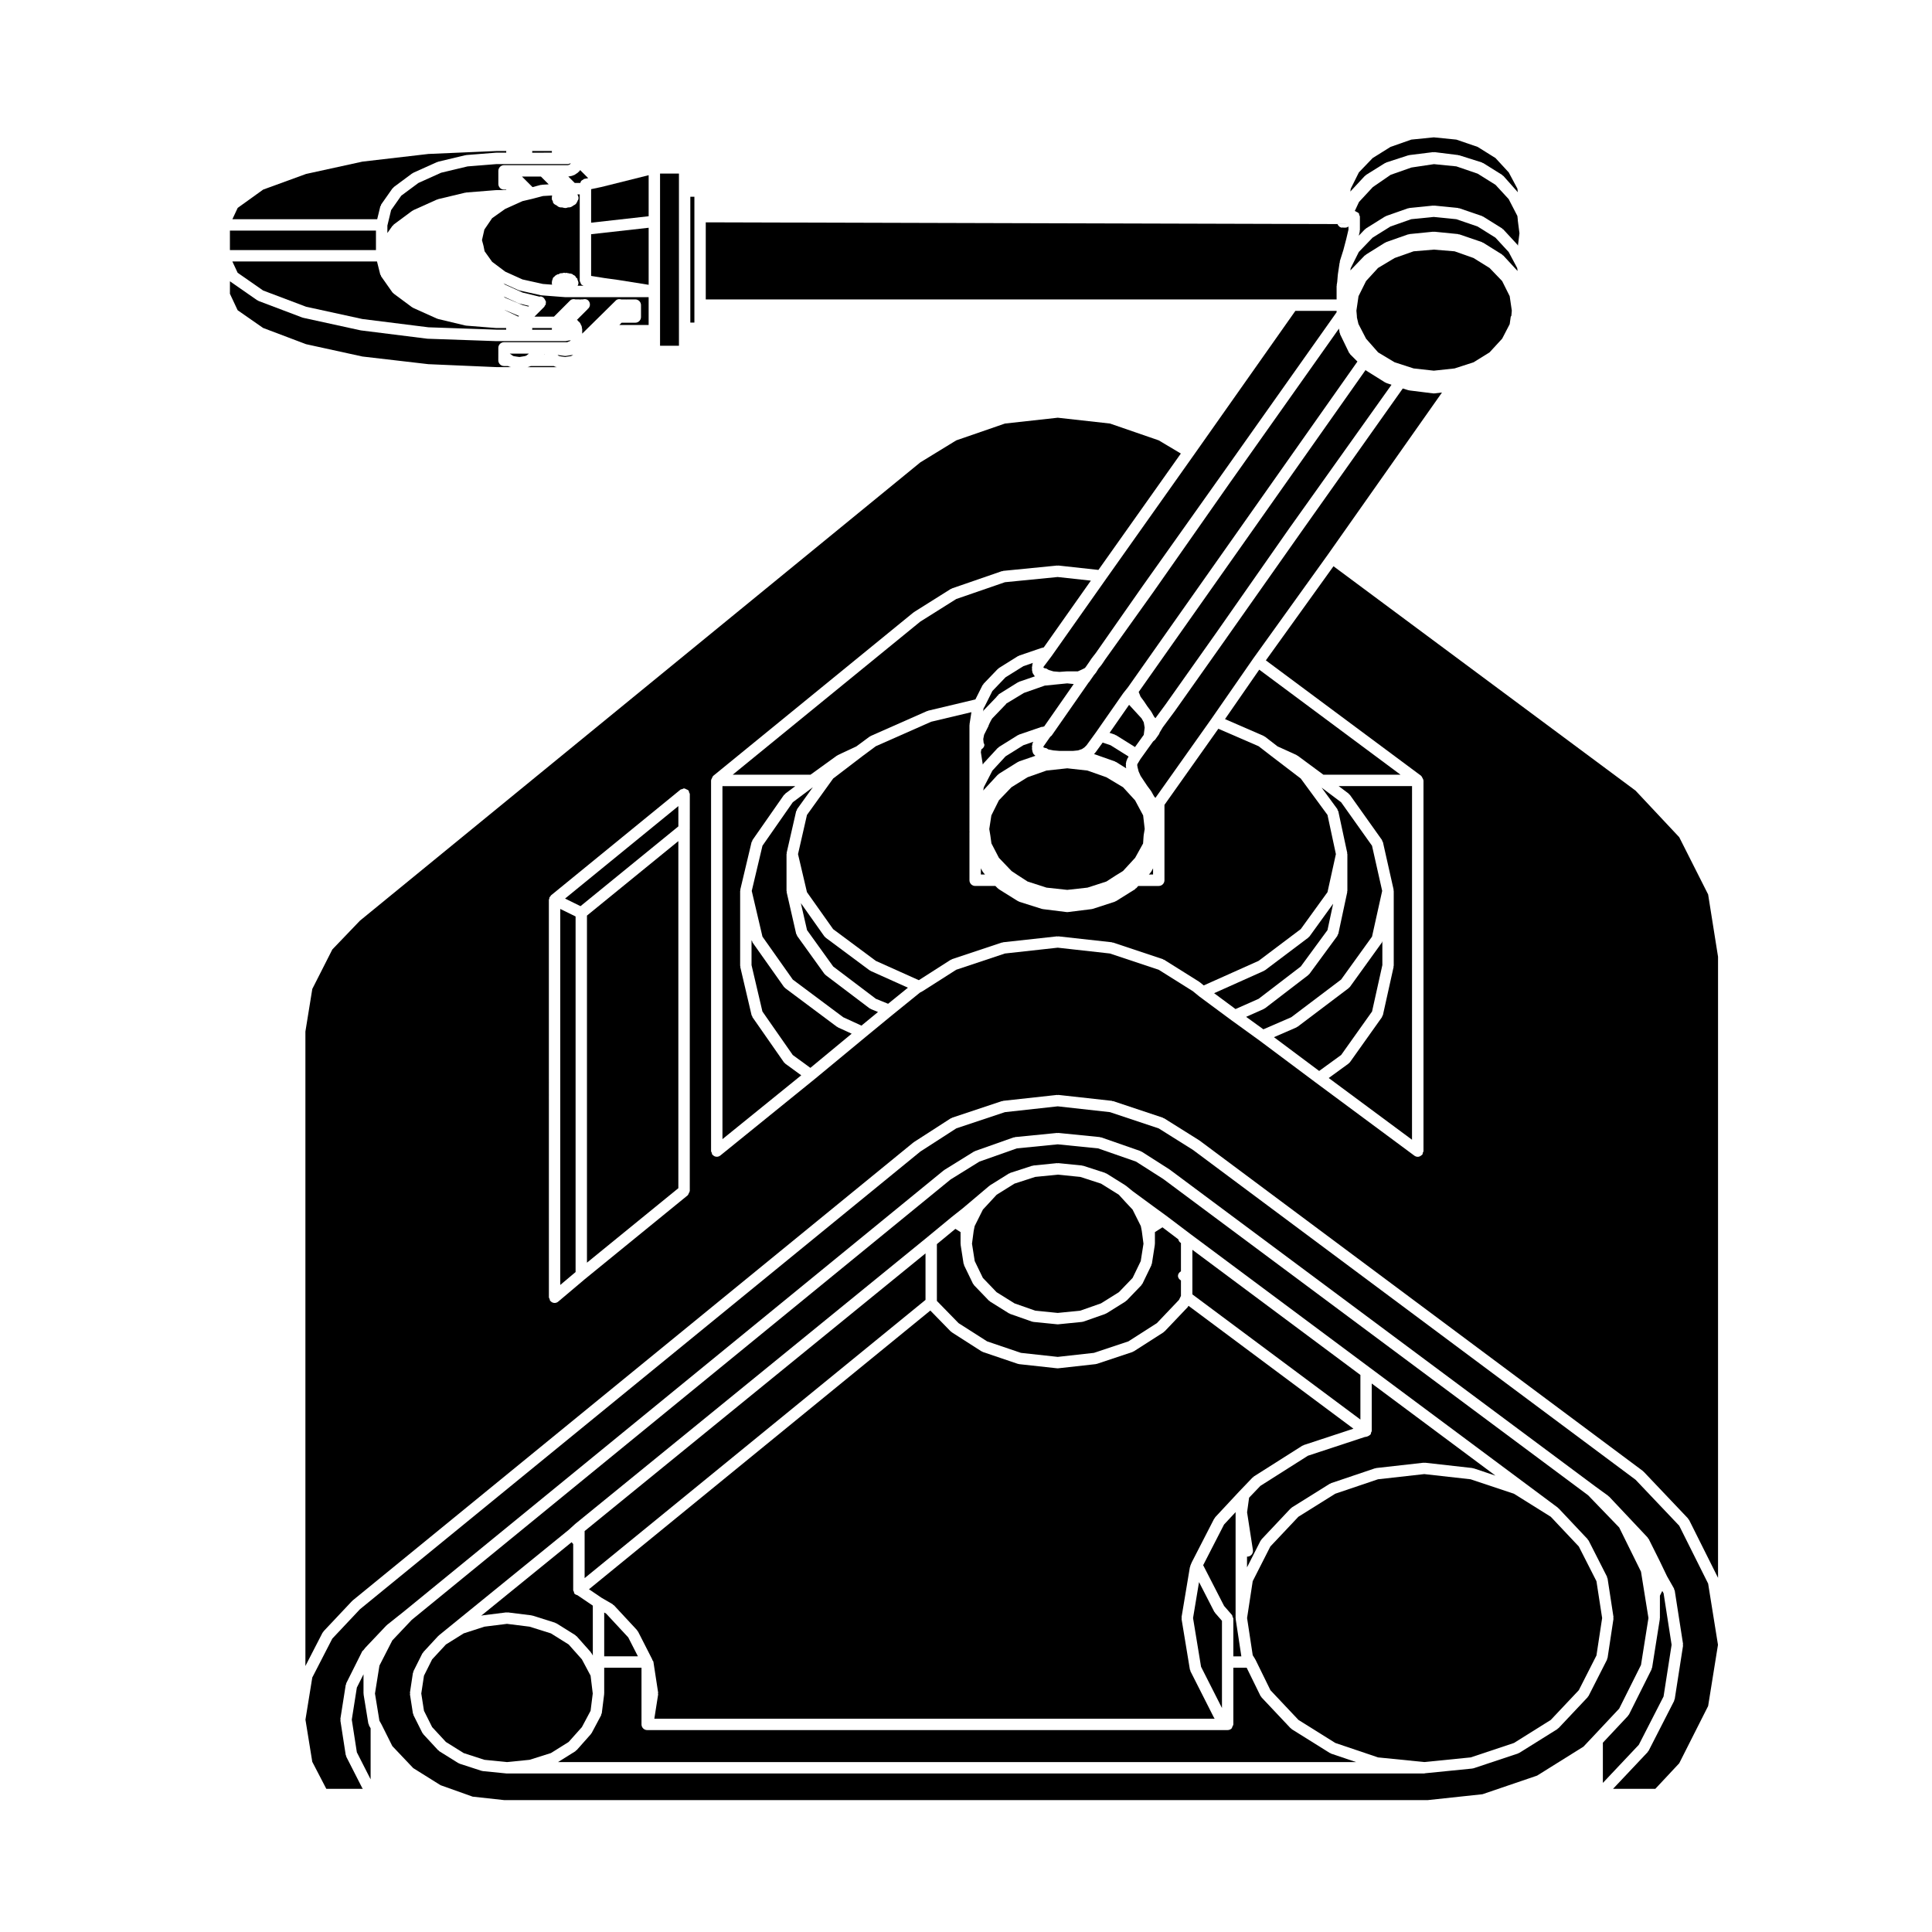 <?xml version="1.0" encoding="UTF-8"?>
<!-- Uploaded to: ICON Repo, www.svgrepo.com, Generator: ICON Repo Mixer Tools -->
<svg fill="#000000" width="800px" height="800px" version="1.1" viewBox="144 144 512 512" xmlns="http://www.w3.org/2000/svg">
 <g>
  <path d="m426.83 347.61-5.492 0.594-5.023 1.773-4.262 2.644-3.336 3.473-1.996 4.004-0.555 3.613 0.277 1.652c0.004 0.012-0.004 0.016-0.004 0.023 0 0.012 0.012 0.016 0.012 0.023l0.289 2.098 1.98 3.82 3.359 3.512 1.727 1.152h0.004l2.508 1.621 5.019 1.621 5.5 0.594 5.352-0.594 5.019-1.621 2.508-1.621c0.004-0.004 0.016 0 0.02-0.004 0.004-0.004 0.004-0.012 0.012-0.016l1.863-1.148 3.211-3.492 2.106-3.797 0.137-2.019c0-0.039 0.02-0.07 0.023-0.105 0.004-0.016-0.016-0.031-0.012-0.039l0.281-1.684-0.414-3.594-2.141-3.996-3.184-3.473-4.414-2.644-5.027-1.773z"/>
  <path d="m434.35 343.36c-0.031 0.047-0.082 0.059-0.109 0.102-0.016 0.02-0.012 0.051-0.023 0.07h-0.012c0 0.004 0 0.012-0.004 0.016l-0.281 0.281 5.543 1.949c0.059 0.02 0.082 0.09 0.125 0.117 0.059 0.023 0.117-0.004 0.172 0.031l2.691 1.684-0.105-0.629c-0.016-0.102 0.066-0.172 0.066-0.273 0-0.098-0.074-0.172-0.055-0.273l0.156-0.785c0.02-0.09 0.109-0.133 0.141-0.215 0.035-0.09-0.012-0.18 0.039-0.266l0.383-0.641-0.082-0.102-4.695-2.934-2.086-0.699z"/>
  <path d="m395.95 398.35c0.059-0.035 0.125-0.004 0.191-0.035 0.059-0.031 0.082-0.105 0.145-0.125l13.227-4.41c0.055-0.02 0.105 0.031 0.16 0.016 0.059-0.016 0.09-0.074 0.145-0.086l14.328-1.57c0.066 0 0.105 0.051 0.168 0.051 0.059 0 0.105-0.051 0.168-0.051l14.168 1.57c0.059 0.012 0.09 0.07 0.145 0.086 0.055 0.016 0.105-0.031 0.16-0.016l13.227 4.41c0.066 0.023 0.086 0.102 0.141 0.125 0.059 0.023 0.125-0.012 0.18 0.031l9.289 5.824c0.031 0.02 0.031 0.059 0.059 0.082 0.031 0.02 0.07 0.012 0.098 0.031l1.055 0.863 14.535-6.508 11.18-8.422 7.082-9.789 2.223-10.078-2.227-10.387-7.078-9.637-7.856-6.004h-0.004c0-0.004-0.004-0.004-0.004-0.004l-3.309-2.559-10.672-4.629-14.281 20.172v19.977c0 0.836-0.676 1.512-1.512 1.512h-5.441l-0.5 0.574c-0.055 0.059-0.137 0.039-0.195 0.09-0.066 0.059-0.07 0.156-0.145 0.207l-5.039 3.148c-0.074 0.051-0.152 0.039-0.23 0.07-0.047 0.02-0.059 0.074-0.105 0.09l-5.824 1.891c-0.082 0.031-0.156 0.023-0.238 0.039-0.016 0-0.023 0.02-0.047 0.023l-6.297 0.785c-0.059 0.004-0.117 0.012-0.188 0.012s-0.125-0.004-0.188-0.012l-6.297-0.785c-0.02-0.004-0.023-0.02-0.039-0.023-0.082-0.012-0.152-0.012-0.227-0.035l-5.984-1.891c-0.051-0.016-0.07-0.074-0.109-0.098-0.074-0.031-0.16-0.02-0.238-0.07l-5.039-3.148c-0.055-0.031-0.055-0.105-0.105-0.145-0.051-0.035-0.117-0.02-0.16-0.066l-0.66-0.66h-5.356c-0.836 0-1.512-0.676-1.512-1.512v-12.75c0-0.031 0.031-0.051 0.031-0.082s-0.031-0.051-0.031-0.082v-6.906c0-0.012-0.004-0.012-0.004-0.02 0-0.012 0.004-0.012 0.004-0.02v-21.23c0-0.047 0.047-0.07 0.047-0.109 0-0.039-0.035-0.074-0.031-0.121l0.504-3.223-10.656 2.535-14.676 6.488-3.473 2.574-7.84 5.992-6.938 9.648-2.371 10.383 2.367 10.078 6.938 9.801 11.32 8.414 11.391 5.113z"/>
  <path d="m430.72 321.43 0.734-0.367 0.215-0.215 0.984-1.414 0.629-0.945c0.016-0.02 0.039-0.02 0.051-0.035 0.016-0.016 0.004-0.039 0.02-0.055l1.062-1.371 12.43-17.773s0.004 0 0.004-0.004c0.004 0 0-0.004 0.004-0.004l20.777-29.281v-0.004l0.121-0.172c0.004-0.004 0.004-0.016 0.012-0.023 0 0 0.012 0 0.012-0.004l30.441-43.016v-0.367h-10.926l-26.949 38.25s-0.004 0-0.004 0.004l-23.297 32.895v0.004l-14.328 20.309-0.004 0.004c0 0.004-0.012 0.004-0.016 0.012-0.004 0.012 0 0.02-0.004 0.02l-2.133 2.84-0.035 0.25h0.012c0.145 0 0.242 0.109 0.371 0.152 0.137 0.039 0.277-0.016 0.402 0.059l0.629 0.379 1.238 0.367 1.598 0.137 1.934-0.145c0.023-0.004 0.039 0.02 0.066 0.02 0.02 0 0.035-0.023 0.055-0.023h2.82z"/>
  <path d="m438.05 338.21 1.387 0.465c0.066 0.023 0.086 0.102 0.141 0.125 0.059 0.023 0.125-0.012 0.18 0.031l5.031 3.144 2.316-3.223 0.242-1.918-0.238-1.414-0.57-1.023-3.316-3.613z"/>
  <path d="m445.77 327.39 0.5 1.25 0.832 1.113c0.012 0.012 0 0.031 0.012 0.039 0.012 0.016 0.031 0.016 0.039 0.031l0.906 1.359 0.938 1.25c0.023 0.031 0.012 0.074 0.031 0.105 0.02 0.031 0.066 0.031 0.082 0.066l0.035 0.055 0.004 0.012 0.68 1.23 0.363 0.434 2.664-3.613 13.695-19.355 19.363-27.699s0.012 0 0.012-0.004v-0.004l26.84-37.695-1.367-0.453c-0.047-0.02-0.059-0.07-0.105-0.09-0.07-0.035-0.152-0.023-0.223-0.07l-5.039-3.148c-0.066-0.039-0.066-0.117-0.121-0.168l-60.148 85.344z"/>
  <path d="m449.11 374.98c-0.047 0.086-0.125 0.121-0.18 0.195-0.031 0.039-0.02 0.102-0.055 0.137l-0.418 0.438h1.117v-1.637z"/>
  <path d="m486.21 413.57 13.199-9.977 8.191-11.375 2.691-12.121-2.691-11.965-8.188-11.523-5.176-3.883 4.18 5.699c0.07 0.098 0.031 0.207 0.074 0.312 0.051 0.105 0.16 0.152 0.18 0.273l2.363 11.023c0.016 0.059-0.035 0.105-0.031 0.168 0.012 0.055 0.066 0.09 0.066 0.145v9.766c0 0.059-0.055 0.098-0.066 0.145-0.004 0.066 0.047 0.105 0.031 0.168l-2.356 11.008c-0.023 0.133-0.137 0.207-0.195 0.316-0.039 0.086-0.004 0.18-0.059 0.262l-7.402 10.078c-0.07 0.09-0.16 0.125-0.242 0.203-0.035 0.023-0.023 0.074-0.059 0.105l-11.492 8.816c-0.059 0.039-0.133 0.031-0.191 0.066-0.051 0.023-0.059 0.098-0.109 0.109l-4.691 2.086 4.574 3.305z"/>
  <path d="m389.27 482.12v-5.957l-90.34 73.586v12.469l90.34-73.734z"/>
  <path d="m304.65 571.64-0.527-0.305v11.605h8.93l-2.562-5.012z"/>
  <path d="m271.75 572.16c0.051-0.012 0.082-0.07 0.133-0.074l6.297-0.785c0.07-0.004 0.117 0.055 0.188 0.055 0.066 0 0.117-0.059 0.188-0.055l6.297 0.785c0.051 0.004 0.074 0.059 0.125 0.074 0.051 0.012 0.098-0.031 0.141-0.016l5.984 1.891c0.07 0.023 0.09 0.102 0.152 0.125 0.066 0.023 0.133-0.004 0.195 0.035l5.039 3.148c0.07 0.039 0.07 0.125 0.133 0.176 0.059 0.051 0.145 0.039 0.195 0.102l3.777 4.254c0.047 0.051 0.023 0.117 0.059 0.176 0.035 0.051 0.109 0.059 0.141 0.117l0.309 0.57v-13.227l-4.082-2.766c-0.266-0.086-0.523-0.156-0.711-0.359-0.016-0.023-0.051-0.016-0.07-0.035-0.117-0.141-0.09-0.324-0.145-0.492-0.059-0.16-0.191-0.289-0.191-0.465v-12.191l-0.418-0.5-23.938 19.461 0.051-0.02c0.055-0.012 0.102 0.027 0.152 0.016z"/>
  <path d="m405.6 499.48 8.957 3.043 9.754 1.066 9.594-1.066 9.125-3.043 7.551-4.832 5.856-6.156 0.527-1.066v-4.094c-0.441-0.266-0.785-0.66-0.785-1.211 0-0.551 0.344-0.945 0.785-1.211v-7.496c-0.367-0.223-0.613-0.539-0.695-0.977l-4.203-3.184-2 1.266v3.102c0 0.047-0.047 0.07-0.047 0.109-0.004 0.047 0.035 0.074 0.031 0.121l-0.785 5.039c-0.016 0.086-0.102 0.133-0.121 0.211-0.023 0.074 0.02 0.141-0.016 0.211l-2.363 4.883c-0.047 0.102-0.141 0.145-0.207 0.23-0.039 0.051-0.02 0.109-0.059 0.156l-3.934 4.09c-0.051 0.051-0.121 0.035-0.176 0.074-0.051 0.047-0.055 0.121-0.109 0.156l-5.039 3.148c-0.066 0.039-0.137 0.031-0.203 0.059-0.047 0.02-0.055 0.074-0.102 0.09l-5.824 2.047c-0.105 0.035-0.207 0.039-0.309 0.055-0.02 0-0.031 0.02-0.051 0.023l-6.297 0.629c-0.051 0-0.098 0.004-0.145 0.004-0.055 0-0.102-0.004-0.145-0.004l-6.297-0.629c-0.02-0.004-0.031-0.023-0.051-0.023-0.102-0.016-0.203-0.02-0.309-0.055l-5.824-2.047c-0.047-0.016-0.055-0.07-0.102-0.09-0.066-0.031-0.137-0.02-0.203-0.059l-5.039-3.148c-0.059-0.035-0.066-0.109-0.109-0.156-0.055-0.039-0.125-0.023-0.176-0.074l-3.934-4.09c-0.039-0.047-0.023-0.105-0.059-0.156-0.066-0.086-0.16-0.133-0.211-0.23l-2.359-4.879c-0.031-0.07 0.012-0.137-0.012-0.211-0.023-0.082-0.105-0.125-0.121-0.211l-0.785-5.039c-0.004-0.051 0.031-0.082 0.031-0.121 0-0.039-0.047-0.07-0.047-0.109v-3.102l-1.367-0.863-4.906 4.051v8.398c0 0.012 0.004 0.012 0.004 0.02 0 0.012-0.004 0.012-0.004 0.02v6.606l5.754 5.898z"/>
  <path d="m303.42 567.43 2.938 1.703c0.074 0.039 0.082 0.133 0.141 0.188 0.059 0.051 0.152 0.035 0.207 0.098l6.141 6.609c0.055 0.055 0.031 0.141 0.074 0.203 0.039 0.059 0.125 0.07 0.16 0.137l3.777 7.402c0.016 0.031-0.004 0.059 0.004 0.09 0.023 0.039 0.031 0.082 0.051 0.121 0.074 0.141 0.223 0.238 0.246 0.406l1.258 8.188c0.012 0.082-0.055 0.145-0.055 0.227 0 0.086 0.07 0.145 0.055 0.238l-1.012 6.438h148.52c-0.051-0.066-0.117-0.098-0.156-0.168l-6.297-12.438c-0.035-0.07 0.012-0.141-0.02-0.215-0.031-0.086-0.105-0.133-0.121-0.223l-2.207-13.383c-0.016-0.09 0.055-0.156 0.055-0.246 0-0.09-0.07-0.156-0.055-0.246l2.207-13.227c0.012-0.066 0.074-0.09 0.098-0.145 0.012-0.059-0.031-0.105-0.004-0.168l0.312-0.785c0.012-0.023 0.039-0.031 0.051-0.051 0.016-0.031-0.004-0.059 0.004-0.082l5.984-11.648c0.039-0.07 0.121-0.082 0.168-0.137 0.039-0.066 0.02-0.145 0.074-0.207l6.453-6.926h0.012c0.004-0.004 0.004-0.012 0.004-0.012l3.465-3.621c0.051-0.051 0.121-0.039 0.176-0.082 0.051-0.047 0.051-0.117 0.105-0.156l12.906-8.188c0.059-0.035 0.125 0 0.188-0.031 0.066-0.031 0.086-0.105 0.145-0.125l13.203-4.352-43.684-32.547c-0.047 0.082-0.121 0.117-0.172 0.188-0.035 0.047-0.02 0.105-0.059 0.145l-6.141 6.453c-0.047 0.051-0.117 0.031-0.168 0.07-0.051 0.047-0.051 0.121-0.105 0.156l-7.871 5.039c-0.074 0.051-0.156 0.039-0.227 0.07-0.051 0.02-0.066 0.082-0.109 0.102l-9.445 3.148c-0.086 0.031-0.172 0.031-0.262 0.039-0.02 0.004-0.031 0.023-0.051 0.031l-9.922 1.102c-0.055 0-0.105 0.004-0.168 0.004-0.059 0-0.105-0.004-0.168-0.004l-10.078-1.102c-0.02-0.004-0.023-0.023-0.047-0.031-0.098-0.012-0.18-0.016-0.273-0.047l-9.289-3.148c-0.051-0.016-0.059-0.074-0.105-0.098-0.07-0.031-0.152-0.02-0.223-0.07l-7.871-5.039c-0.055-0.031-0.055-0.105-0.105-0.145-0.051-0.039-0.121-0.02-0.168-0.07l-5.414-5.551-90.465 73.859z"/>
  <path d="m465.79 571.13-4.035-7.859-1.586 9.531 2.121 12.906 5.543 10.938v-23.113l-1.828-2.098c-0.035-0.035-0.016-0.09-0.047-0.125-0.051-0.07-0.129-0.105-0.168-0.18z"/>
  <path d="m298.21 601.7 2.301-4.32 0.574-4.578-0.574-4.731-2.301-4.32-3.512-3.949-4.695-2.938-5.668-1.781-5.977-0.746-5.977 0.746-5.496 1.777-4.715 2.949-3.648 3.941-2.164 4.328-0.715 4.719 0.715 4.574 2.164 4.328 3.648 3.938 4.715 2.949 5.488 1.781 5.984 0.602 5.984-0.602 5.66-1.789 4.695-2.938z"/>
  <path d="m472.97 582.94-1.508-9.914c-0.004-0.039 0.035-0.074 0.031-0.117 0-0.039-0.047-0.066-0.047-0.105v-28.023c0-0.035 0.035-0.059 0.035-0.09l-3.098 3.324-5.531 10.777 5.547 10.801 2.074 2.379c0.133 0.145 0.109 0.336 0.172 0.516 0.066 0.168 0.203 0.297 0.203 0.484v9.98h2.121z"/>
  <path d="m299.55 478.62 24.219-19.738v-91.98l-24.219 19.738z"/>
  <path d="m292.47 484.53 4.066-3.426v-94.234l-4.066-1.992z"/>
  <path d="m589.01 611.29 7.664-15.176 2.606-16.223-2.606-16.219-7.664-15.34-11.566-12.184-117.3-87.414-9.082-5.699-12.902-4.301-13.844-1.543-14 1.543-12.891 4.301-9.516 6.137-148.51 121.29-7.336 7.793-5.305 10.309-1.809 11.168 1.809 11.168 3.719 7.16h9.699c-0.047-0.066-0.117-0.098-0.152-0.16l-4.254-8.344c-0.035-0.074 0.004-0.145-0.016-0.227-0.031-0.09-0.117-0.137-0.133-0.23l-1.414-9.129c-0.012-0.086 0.055-0.145 0.055-0.23 0-0.09-0.07-0.145-0.055-0.238l1.414-8.973c0.012-0.086 0.102-0.125 0.121-0.207 0.02-0.082-0.02-0.156 0.016-0.238l4.254-8.504c0.055-0.105 0.188-0.133 0.262-0.227 0.059-0.082 0.105-0.145 0.176-0.211l0.133-0.191c0.023-0.039 0.082-0.039 0.109-0.082 0.031-0.039 0.016-0.09 0.051-0.125l5.668-5.984c0.031-0.031 0.074-0.02 0.105-0.047 0.031-0.023 0.02-0.074 0.055-0.098l4.543-3.613 142.96-116.82c0.031-0.023 0.07-0.012 0.102-0.031s0.023-0.066 0.059-0.086l7.871-4.883c0.051-0.035 0.109-0.004 0.168-0.023 0.055-0.031 0.07-0.102 0.125-0.117l10.238-3.621c0.059-0.02 0.121 0.031 0.188 0.012 0.07-0.012 0.102-0.082 0.168-0.09l11.18-1.102c0.059 0 0.098 0.051 0.145 0.051 0.059 0 0.102-0.051 0.145-0.051l11.023 1.102c0.07 0.012 0.102 0.074 0.16 0.09s0.121-0.031 0.188-0.012l10.387 3.621c0.066 0.02 0.082 0.098 0.133 0.117 0.059 0.031 0.125 0 0.188 0.035l7.402 4.727c0.016 0.016 0.016 0.035 0.031 0.047 0.02 0.016 0.039 0.004 0.059 0.02l112.73 83.926 3.445 2.508c0.051 0.031 0.039 0.09 0.082 0.121 0.039 0.031 0.102 0.023 0.137 0.066l10.23 10.863c0.055 0.059 0.031 0.141 0.082 0.207 0.047 0.066 0.137 0.082 0.172 0.145l2.832 5.668c0.004 0.004 0 0.012 0 0.016 0.004 0.004 0.004 0.004 0.012 0.004l2.035 4.231 1.844 3.238c0.055 0.09 0.012 0.188 0.039 0.281 0.031 0.098 0.125 0.137 0.145 0.238l2.207 14.168c0.012 0.086-0.059 0.145-0.059 0.23 0 0.086 0.07 0.145 0.059 0.23l-2.207 14.168c-0.02 0.098-0.102 0.141-0.133 0.23-0.023 0.082 0.02 0.152-0.016 0.227l-6.769 13.227c-0.051 0.09-0.137 0.125-0.195 0.207-0.031 0.039-0.012 0.105-0.051 0.141l-9.184 9.734h11.203z"/>
  <path d="m584.86 593.59 2.133-13.699-2.125-13.664-0.348-0.609-0.625 1.254-0.004 5.938c0 0.047-0.047 0.07-0.047 0.109-0.004 0.047 0.035 0.082 0.031 0.121l-2.047 12.906c-0.02 0.09-0.102 0.137-0.125 0.223-0.02 0.074 0.02 0.145-0.016 0.223l-5.984 11.965c-0.047 0.09-0.133 0.133-0.195 0.211-0.035 0.047-0.016 0.105-0.055 0.141l-6.676 7.125v10.656l9.523-10.098z"/>
  <path d="m496.62 608.62c-0.074-0.031-0.145-0.02-0.215-0.066l-10.078-6.297c-0.066-0.039-0.066-0.117-0.121-0.168-0.051-0.039-0.125-0.023-0.176-0.082l-7.715-8.188c-0.039-0.039-0.02-0.102-0.055-0.145-0.066-0.082-0.152-0.121-0.203-0.215l-3.68-7.5h-3.527v15.02c0 0.012-0.012 0.016-0.012 0.023-0.004 0.203-0.141 0.363-0.23 0.551-0.082 0.172-0.09 0.367-0.227 0.504-0.012 0.004-0.004 0.02-0.012 0.023-0.297 0.277-0.664 0.406-1.031 0.406l-153.82 0.004c-0.836 0-1.512-0.676-1.512-1.512v-15.02h-9.883v6.832c0 0.035-0.035 0.055-0.035 0.09 0 0.039 0.031 0.059 0.023 0.102l-0.629 5.039c-0.016 0.105-0.105 0.168-0.141 0.266-0.023 0.09 0.02 0.176-0.023 0.258l-2.519 4.727c-0.039 0.074-0.109 0.105-0.16 0.168-0.031 0.039-0.012 0.098-0.047 0.125l-3.777 4.254c-0.051 0.059-0.133 0.039-0.191 0.09-0.059 0.051-0.066 0.145-0.137 0.188l-4.602 2.875h211.5l-6.664-2.254c-0.051-0.02-0.059-0.078-0.102-0.098z"/>
  <path d="m404.47 482.66 3.637 3.785 4.742 2.961 5.504 1.934 5.957 0.598 5.961-0.598 5.504-1.934 4.738-2.961 3.641-3.785 2.156-4.465 0.723-4.602-0.445-3.363-0.258-1.305-2.18-4.363-2.051-2.191-0.004-0.012h-0.004l-1.594-1.742-4.711-2.941-5.492-1.781-5.984-0.598-5.981 0.598-5.492 1.781-4.719 2.945-3.644 3.941-2.18 4.363-0.262 1.305-0.445 3.363 0.723 4.602z"/>
  <path d="m554.97 599.8 7.43-7.879 4.676-9.199 1.508-9.922-1.508-9.766-4.676-9.199-7.43-7.879-9.766-6.102-11.48-3.828-12.273-1.375-12.273 1.375-11.324 3.828-9.766 6.102-7.43 7.879-4.676 9.199-1.492 9.766 1.496 9.848 0.621 0.996c0.02 0.023 0 0.055 0.016 0.086 0.016 0.02 0.055 0.023 0.066 0.051l3.996 8.148 7.422 7.871 9.766 6.102 11.324 3.828 12.273 1.23 12.273-1.23 11.48-3.828z"/>
  <path d="m297.84 384.14 25.934-21.141v-5.379l-30.027 24.508z"/>
  <path d="m536.87 619.49 14.48-4.934 12.281-7.672 2.539-2.691s0.004 0 0.004-0.004l6.922-7.379 5.785-11.574 1.977-12.438-1.977-12.289-5.777-11.707-8.242-8.543-112.59-83.816-7.215-4.606-10.051-3.5-10.691-1.074-10.844 1.074-9.91 3.5-7.648 4.742-142.8 116.71-5.141 5.441-3.414 6.672-1.184 7.402 1.176 7.203 0.492 0.867c0.004 0.012 0 0.031 0.004 0.039 0.012 0.016 0.031 0.02 0.035 0.031l2.891 5.785 5.535 5.836 7.25 4.535 8.504 3.031 8.414 0.922h244.64zm-15.414-5.5h-243.09c-0.051 0-0.102-0.004-0.145-0.004l-6.297-0.629c-0.016-0.004-0.02-0.02-0.039-0.023-0.098-0.012-0.188-0.016-0.277-0.047l-5.824-1.891c-0.047-0.016-0.059-0.07-0.105-0.09-0.074-0.031-0.16-0.02-0.23-0.07l-5.039-3.148c-0.066-0.039-0.07-0.125-0.125-0.176-0.055-0.039-0.133-0.023-0.18-0.082l-3.934-4.254c-0.035-0.039-0.02-0.102-0.051-0.137-0.059-0.082-0.145-0.117-0.191-0.207l-2.363-4.727c-0.035-0.074 0.004-0.145-0.016-0.223-0.031-0.086-0.109-0.133-0.125-0.223l-0.785-5.039c-0.012-0.09 0.055-0.145 0.055-0.238 0-0.082-0.07-0.141-0.055-0.227l0.785-5.195c0.012-0.086 0.098-0.125 0.121-0.207 0.023-0.082-0.02-0.16 0.016-0.246l2.363-4.727c0.035-0.07 0.121-0.082 0.172-0.145 0.039-0.059 0.02-0.141 0.074-0.195l3.934-4.254c0.023-0.031 0.07-0.02 0.102-0.051s0.02-0.074 0.055-0.102l34.461-28.016 1.688-1.535c0.012-0.012 0.031 0 0.039-0.012 0.012-0.012 0.004-0.031 0.02-0.039l93.355-76.035v-0.004l6.297-5.195c0.004-0.004 0.012 0 0.016-0.004 0.004-0.004 0-0.012 0.004-0.016l2.992-2.363 7.043-5.949c0.031-0.031 0.074-0.012 0.105-0.039 0.031-0.02 0.031-0.07 0.066-0.09l5.039-3.148c0.059-0.039 0.125-0.004 0.191-0.035 0.059-0.023 0.082-0.105 0.141-0.121l5.824-1.891c0.059-0.02 0.109 0.023 0.168 0.012 0.059-0.012 0.09-0.07 0.152-0.082l6.297-0.629c0.055 0 0.098 0.051 0.145 0.051 0.051 0 0.102-0.051 0.145-0.051l6.297 0.629c0.066 0.012 0.098 0.07 0.145 0.082 0.059 0.016 0.109-0.031 0.172-0.012l5.824 1.891c0.066 0.02 0.086 0.098 0.141 0.121 0.066 0.023 0.133-0.004 0.191 0.035l5.039 3.148c0.031 0.02 0.031 0.059 0.059 0.082 0.031 0.02 0.07 0.012 0.098 0.031l1.719 1.402 5.309 3.898 3.457 2.519c0.012 0 0.004 0.012 0.012 0.012 0.004 0.004 0.012 0 0.02 0.004l6.445 4.875 47.551 35.422 49.906 37.156c0.039 0.031 0.031 0.086 0.07 0.117 0.039 0.031 0.09 0.02 0.125 0.059l7.715 8.188c0.051 0.059 0.031 0.137 0.082 0.207 0.047 0.059 0.125 0.07 0.168 0.141l4.883 9.602c0.039 0.086-0.004 0.168 0.02 0.25 0.031 0.082 0.109 0.117 0.125 0.207l1.57 10.23c0.012 0.082-0.059 0.141-0.059 0.227 0 0.082 0.07 0.141 0.059 0.227l-1.57 10.387c-0.02 0.098-0.102 0.141-0.125 0.227-0.031 0.082 0.02 0.156-0.02 0.23l-4.883 9.602c-0.051 0.09-0.137 0.133-0.195 0.211-0.031 0.039-0.016 0.102-0.051 0.137l-7.715 8.188c-0.051 0.055-0.125 0.039-0.176 0.082-0.059 0.051-0.059 0.125-0.121 0.168l-10.078 6.297c-0.07 0.047-0.152 0.035-0.223 0.07-0.047 0.02-0.059 0.07-0.105 0.09l-11.809 3.934c-0.098 0.031-0.191 0.031-0.293 0.047-0.012 0.004-0.02 0.02-0.039 0.023l-12.594 1.258c-0.039 0.043-0.082 0.047-0.137 0.047z"/>
  <path d="m468.64 334.57 10.273 4.465c0.07 0.031 0.082 0.105 0.137 0.137 0.059 0.039 0.133 0.012 0.188 0.055l3.324 2.574 5.031 2.281c0.055 0.031 0.066 0.098 0.109 0.121 0.047 0.023 0.109 0.004 0.156 0.039l6.848 5.059h20.441l-37.434-27.832z"/>
  <path d="m420.18 315.7c0.047-0.016 0.066-0.066 0.109-0.07l0.316-0.055 12.484-17.699-8.797-0.961-13.977 1.379-12.902 4.453-9.539 5.996-49.695 40.559h20.617l7.008-5.066c0.047-0.035 0.102-0.004 0.145-0.035 0.047-0.031 0.051-0.09 0.102-0.105l4.902-2.297 3.5-2.59c0.051-0.035 0.117-0.016 0.168-0.047 0.055-0.031 0.066-0.102 0.121-0.121l14.957-6.609c0.047-0.02 0.098 0.016 0.141-0.004 0.051-0.016 0.066-0.07 0.117-0.086l12.535-2.988 1.891-3.777c0.039-0.074 0.133-0.09 0.18-0.152 0.047-0.066 0.023-0.152 0.086-0.211l3.777-3.934c0.051-0.051 0.121-0.039 0.176-0.082 0.051-0.047 0.055-0.121 0.109-0.156l5.039-3.148c0.055-0.039 0.121-0.004 0.176-0.031 0.059-0.031 0.074-0.102 0.133-0.117l5.984-2.047c0.051-0.02 0.09 0.02 0.137 0.004z"/>
  <path d="m417.76 319.67-2.551 0.871-4.742 2.961-3.477 3.629-2.106 4.211c-0.016 0.023-0.047 0.035-0.059 0.059-0.012 0.023-0.016 0.051-0.031 0.07-0.004 0.012 0 0.02-0.004 0.031l-0.133 0.195-0.133 0.84c0.004-0.016 0.02-0.016 0.031-0.031 0.047-0.066 0.023-0.152 0.086-0.211l3.465-3.613 0.055-0.117c0.066-0.125 0.215-0.168 0.312-0.266 0.098-0.105 0.109-0.258 0.238-0.332l5.039-3.148c0.055-0.039 0.121-0.004 0.176-0.031 0.059-0.031 0.074-0.102 0.133-0.117l4.231-1.445c-0.188-0.125-0.289-0.312-0.402-0.504-0.07-0.117-0.16-0.203-0.195-0.332-0.012-0.035-0.051-0.051-0.055-0.09l-0.156-0.785c-0.02-0.09 0.055-0.168 0.051-0.258-0.004-0.09-0.082-0.156-0.066-0.258l0.156-1.102c0.016-0.098 0.113-0.141 0.137-0.227z"/>
  <path d="m417.81 340.68c0.012-0.031 0.004-0.066 0.02-0.09l-2.621 0.898-4.727 2.953-3.496 3.793-2.273 4.41-0.152 0.953c0.039-0.055 0.02-0.133 0.07-0.18l3.777-4.09c0.055-0.059 0.133-0.047 0.188-0.09 0.059-0.051 0.059-0.125 0.121-0.168l5.039-3.148c0.055-0.039 0.121-0.004 0.176-0.031 0.055-0.031 0.074-0.102 0.133-0.117l4.336-1.484-0.117-0.082c-0.02-0.016-0.02-0.047-0.039-0.059-0.293-0.207-0.516-0.504-0.59-0.883 0-0.012-0.012-0.016-0.016-0.023l-0.156-0.785c-0.02-0.102 0.055-0.176 0.055-0.273 0-0.102-0.082-0.172-0.066-0.273l0.156-0.945c0.023-0.121 0.133-0.18 0.184-0.285z"/>
  <path d="m477.54 408.7 11.18-8.57 7.078-9.645 1.5-6.988-6.262 8.66c-0.066 0.098-0.168 0.137-0.25 0.211-0.031 0.035-0.031 0.086-0.066 0.109l-11.492 8.66c-0.055 0.039-0.125 0.031-0.191 0.059-0.047 0.031-0.051 0.09-0.102 0.105l-13.184 5.906 5.672 4.203z"/>
  <path d="m403.94 374.11v1.637h1.094l-0.422-0.473c-0.031-0.035-0.016-0.09-0.047-0.125-0.051-0.066-0.121-0.102-0.16-0.172z"/>
  <path d="m518.21 352.32h-19.457l2.664 2c0.07 0.051 0.07 0.145 0.125 0.207 0.055 0.059 0.145 0.059 0.195 0.125l8.504 11.965c0.07 0.09 0.031 0.195 0.07 0.297 0.047 0.102 0.145 0.141 0.176 0.246l2.832 12.594c0.012 0.066-0.039 0.109-0.031 0.176 0.004 0.059 0.066 0.098 0.066 0.156v19.84c0 0.059-0.055 0.102-0.066 0.156-0.012 0.055 0.047 0.105 0.031 0.168l-2.832 12.75c-0.031 0.125-0.133 0.191-0.188 0.301-0.039 0.086 0 0.172-0.059 0.25l-8.504 11.965c-0.07 0.105-0.18 0.156-0.277 0.238-0.035 0.031-0.031 0.086-0.07 0.105l-5.262 3.828 22.07 16.355 0.008-93.723z"/>
  <path d="m499.42 423.58 8.188-11.523 2.731-12.293v-6.344c-0.012 0.02-0.023 0.039-0.035 0.059-0.039 0.082-0.012 0.176-0.059 0.258l-8.504 11.809c-0.07 0.098-0.172 0.137-0.258 0.215-0.035 0.031-0.031 0.082-0.066 0.105l-13.543 10.23c-0.059 0.047-0.133 0.031-0.191 0.066-0.051 0.031-0.059 0.098-0.117 0.117l-5.953 2.586 11.977 8.949z"/>
  <path d="m420.69 336.55 7.856-11.27-1.723-0.18-5.949 0.594-5.527 1.941-4.695 2.84c-0.031 0.039-0.02 0.098-0.051 0.125l-3.664 3.809-0.348 0.59-0.297 0.59-0.16 0.324-0.039 0.145c-0.02 0.07-0.082 0.102-0.105 0.156-0.016 0.051 0.016 0.105-0.012 0.156l-1.176 2.344-0.227 1.148 0.105 1.023c0.059 0.16 0.195 0.293 0.195 0.48 0 0.555-0.348 0.953-0.797 1.215l-0.137 0.762 0.508 3.254c0.023-0.039 0.07-0.051 0.102-0.082 0.039-0.066 0.02-0.141 0.07-0.195l3.777-4.09c0.055-0.059 0.133-0.047 0.188-0.09 0.059-0.051 0.059-0.125 0.121-0.168l5.039-3.148c0.055-0.039 0.121-0.004 0.176-0.031 0.059-0.031 0.074-0.102 0.133-0.117l5.984-2.047c0.09-0.035 0.168 0.031 0.258 0.012 0.09-0.012 0.145-0.098 0.238-0.098h0.156z"/>
  <path d="m238.57 591.22-1.344 8.504 1.344 8.656 3.648 7.16v-13.527l-0.43-0.754c-0.047-0.082 0-0.16-0.031-0.246-0.035-0.098-0.133-0.152-0.145-0.258l-1.258-7.715c-0.004-0.051 0.031-0.082 0.031-0.125-0.004-0.047-0.051-0.07-0.051-0.117v-5.09z"/>
  <path d="m478.02 537.77-2.996 3.129-0.535 3.875 1.547 10.012c0.125 0.82-0.441 1.594-1.27 1.723-0.074 0.012-0.152 0.016-0.227 0.016-0.023 0-0.039-0.023-0.066-0.023v2.863l3.598-7.078c0.039-0.074 0.121-0.086 0.168-0.141 0.051-0.07 0.031-0.145 0.082-0.207l7.715-8.188c0.051-0.055 0.125-0.039 0.18-0.086 0.055-0.047 0.055-0.121 0.117-0.16l10.078-6.297c0.055-0.039 0.121-0.004 0.18-0.031 0.055-0.031 0.074-0.102 0.137-0.121l11.648-3.934c0.055-0.02 0.105 0.023 0.16 0.016 0.059-0.02 0.09-0.082 0.152-0.09l12.594-1.414c0.059-0.004 0.105 0.051 0.168 0.051 0.066 0 0.105-0.055 0.168-0.051l12.594 1.414c0.059 0.012 0.09 0.07 0.145 0.086 0.059 0.012 0.105-0.031 0.16-0.016l5.801 1.941-32.793-24.414v12.574c0 0.156-0.121 0.262-0.168 0.402-0.051 0.156-0.023 0.324-0.121 0.457-0.004 0.016 0 0.031-0.012 0.047-0.031 0.039-0.082 0.059-0.109 0.098-0.047 0.051-0.09 0.074-0.137 0.109-0.172 0.145-0.359 0.258-0.574 0.312-0.039 0.012-0.051 0.055-0.09 0.059l-0.699 0.141-15 4.941z"/>
  <path d="m504.52 508.38-44.527-33.172v11.816l44.527 33.172z"/>
  <path d="m384.61 405.75-9.879-4.438c-0.051-0.02-0.055-0.082-0.102-0.105-0.059-0.031-0.125-0.016-0.18-0.059l-11.648-8.66c-0.035-0.023-0.031-0.082-0.066-0.105-0.09-0.082-0.195-0.125-0.266-0.227l-6.231-8.812 1.633 7.144 6.934 9.645 11.309 8.559 3.238 1.32z"/>
  <path d="m369.7 417.94-3.641-1.672c-0.047-0.023-0.051-0.082-0.098-0.105-0.055-0.031-0.121-0.02-0.176-0.059l-13.699-10.23c-0.035-0.031-0.031-0.082-0.066-0.105-0.09-0.082-0.195-0.125-0.266-0.227l-8.344-11.809c-0.051-0.082-0.016-0.168-0.055-0.246-0.051-0.105-0.156-0.168-0.18-0.289l-0.012-0.039v6.606l2.887 12.297 8.035 11.523 4.672 3.41z"/>
  <path d="m335.45 445.89 20.887-16.922-4.238-3.09c-0.035-0.031-0.031-0.082-0.066-0.105-0.098-0.086-0.211-0.137-0.281-0.246l-8.344-11.965c-0.051-0.074-0.016-0.16-0.051-0.242-0.051-0.105-0.152-0.16-0.18-0.281l-2.992-12.75c-0.016-0.066 0.035-0.117 0.031-0.176-0.008-0.07-0.07-0.109-0.07-0.176v-19.836c0-0.066 0.059-0.105 0.07-0.168 0.012-0.059-0.047-0.117-0.031-0.18l2.992-12.594c0.023-0.105 0.125-0.141 0.172-0.23 0.039-0.098 0-0.195 0.059-0.289l8.344-11.965c0.051-0.07 0.145-0.07 0.207-0.125 0.059-0.07 0.055-0.16 0.125-0.215l2.672-2h-19.301l0.004 93.555z"/>
  <path d="m376.68 412.19-1.898-0.777c-0.055-0.02-0.07-0.09-0.121-0.117-0.07-0.039-0.152-0.023-0.215-0.074l-11.648-8.816c-0.035-0.023-0.031-0.082-0.066-0.105-0.086-0.074-0.188-0.121-0.25-0.211l-7.246-10.078c-0.055-0.082-0.02-0.168-0.059-0.25-0.055-0.105-0.16-0.172-0.188-0.301l-2.519-11.023c-0.016-0.059 0.035-0.105 0.031-0.176-0.004-0.059-0.066-0.098-0.066-0.156v-9.766c0-0.066 0.059-0.102 0.066-0.156 0.004-0.07-0.047-0.117-0.031-0.176l2.519-11.023c0.023-0.105 0.133-0.152 0.176-0.246 0.047-0.102 0.004-0.211 0.07-0.309l4.18-5.812-5.32 3.988-8.035 11.523-2.84 11.977 2.84 12.113 8.039 11.383 13.375 9.984 4.82 2.211z"/>
  <path d="m297.05 219.71v0.016h1.582c-0.051-0.02-0.086-0.055-0.133-0.086-0.172-0.09-0.336-0.137-0.465-0.289-0.133-0.156-0.16-0.336-0.223-0.527-0.051-0.145-0.176-0.258-0.176-0.422v-22.895h-0.586c0.016 0.039 0 0.086 0.012 0.125 0.25 0.43 0.367 0.922 0.133 1.402-0.031 0.059-0.105 0.102-0.145 0.156-0.016 0.051 0.016 0.105-0.012 0.156-0.016 0.031-0.059 0.051-0.082 0.086-0.117 0.379-0.371 0.715-0.754 0.906-0.035 0.023-0.086 0.02-0.125 0.031-0.012 0.004-0.012 0.023-0.02 0.035l-0.473 0.312c-0.258 0.168-0.551 0.25-0.836 0.25h-0.223l-0.242 0.086c-0.156 0.051-0.316 0.082-0.48 0.082-0.121 0-0.242-0.02-0.367-0.051l-0.453-0.109h-0.281c-0.418 0-0.797-0.172-1.066-0.441l-0.062-0.062-0.145-0.047c-0.039-0.02-0.055-0.07-0.098-0.086-0.324-0.133-0.613-0.336-0.781-0.676-0.047-0.098 0-0.207-0.031-0.309-0.121-0.215-0.289-0.422-0.289-0.691 0-0.074 0.031-0.141 0.039-0.215 0-0.039-0.039-0.059-0.039-0.102 0-0.074 0.031-0.141 0.039-0.215-0.004-0.117 0.031-0.207 0.051-0.324l-2.434 0.145-2.848 0.75c-0.012 0.004-0.02 0.004-0.031 0.004l-0.004 0.004-2.535 0.594-4.621 2.086-3.43 2.43-2.051 3.012-0.641 2.812 0.371 1.367c0.004 0.02-0.012 0.039-0.004 0.059 0.004 0.016 0.023 0.023 0.031 0.047l0.297 1.473 1.996 2.793 3.465 2.602 4.578 2.07 5.406 1.199 2.473 0.191c-0.02-0.102-0.109-0.16-0.109-0.266 0-0.074 0.031-0.141 0.039-0.215 0-0.039-0.039-0.059-0.039-0.102 0-0.074 0.031-0.141 0.039-0.215-0.012-0.133 0.047-0.242 0.07-0.371 0.004-0.02 0.016-0.031 0.02-0.051 0.012-0.047 0.039-0.082 0.055-0.125 0 0 0.004-0.004 0.004-0.012 0.07-0.207 0.086-0.438 0.25-0.605 0.055-0.059 0.152-0.047 0.215-0.098 0.07-0.082 0.074-0.191 0.168-0.258l0.473-0.312c0.031-0.02 0.066 0 0.098-0.02 0.031-0.016 0.035-0.059 0.066-0.074 0.09-0.047 0.207-0.004 0.309-0.031 0.215-0.121 0.418-0.289 0.684-0.289h0.281l0.453-0.109c0.152-0.039 0.277 0.055 0.422 0.059 0.141 0.012 0.277-0.074 0.418-0.031l0.242 0.086h0.223c0.09 0 0.141 0.082 0.227 0.098 0.09 0.012 0.168-0.047 0.25-0.02l0.473 0.156c0.121 0.047 0.168 0.168 0.273 0.238 0.102 0.059 0.23 0.047 0.316 0.133l0.312 0.312c0.07 0.074 0.059 0.18 0.117 0.273 0.105 0.105 0.258 0.137 0.328 0.277 0.039 0.086 0 0.18 0.023 0.273 0.25 0.43 0.367 0.922 0.133 1.402-0.008 0.059-0.078 0.102-0.121 0.16z"/>
  <path d="m315.9 204.36-15.246 1.707v11.055l3.613 0.578 3.426 0.473 0.016 0.012 0.02-0.012 8.172 1.301z"/>
  <path d="m299.88 191.21-2.137-2.141-0.176 0.262c-0.09 0.137-0.223 0.215-0.348 0.312-0.035 0.031-0.035 0.082-0.07 0.105l-0.945 0.625c-0.117 0.082-0.25 0.07-0.383 0.109-0.066 0.023-0.098 0.098-0.16 0.105l-0.785 0.156c-0.09 0.02-0.18 0.023-0.273 0.031l1.703 1.703h1.496c0.055-0.191 0.09-0.359 0.211-0.516s0.289-0.223 0.465-0.312c0.133-0.074 0.207-0.211 0.359-0.242z"/>
  <path d="m284.04 225.24 0.168-0.168-2.578-0.629c-0.023-0.004-0.035-0.039-0.066-0.047-0.066-0.02-0.137-0.016-0.203-0.047l-3.894-1.762 0.414 0.324 4.594 1.93z"/>
  <path d="m287.27 193.01c0.055-0.016 0.102 0.031 0.152 0.02 0.055-0.004 0.086-0.066 0.141-0.066l1.848-0.109-0.773-0.777-1.289-1.285h-5.019l2.793 2.793z"/>
  <path d="m267.91 188.1-7.012 1.676-6.012 2.707-4.551 3.375-2.684 3.82-0.992 4.109v1.965l1.352-1.914c0.051-0.074 0.145-0.074 0.211-0.133 0.059-0.059 0.055-0.156 0.125-0.207l4.883-3.621c0.051-0.039 0.109-0.016 0.168-0.047 0.055-0.031 0.059-0.102 0.117-0.121l6.297-2.832c0.047-0.02 0.098 0.012 0.145-0.004 0.051-0.016 0.07-0.074 0.121-0.09l7.246-1.734c0.047-0.012 0.082 0.023 0.121 0.02 0.039-0.004 0.066-0.055 0.105-0.055l7.871-0.629c0.02 0 0.039 0.02 0.059 0.02s0.035-0.023 0.059-0.023h2.676l-0.137-0.125h-0.5c-0.836 0-1.512-0.676-1.512-1.512v-3.461c0-0.836 0.676-1.512 1.512-1.512h16.855l0.344-0.07 0.227-0.152 0.223-0.145 0.035-0.051 0.004-0.023h-0.309c-0.137 0.039-0.23 0.156-0.379 0.156l-0.781-0.004h-18.203z"/>
  <path d="m281.57 227.71c-0.055-0.016-0.117-0.012-0.172-0.031l-3.656-1.535 0.121 0.09 3.5 1.676z"/>
  <path d="m315.9 190.43-12.609 3.148-0.051 0.008h-0.012l-2.574 0.547v8.883l15.246-1.711z"/>
  <path d="m275.6 184.02-18.066 0.781-17.492 2.031-14.938 3.269-11.363 4.144-6.75 4.848-1.406 3.004h38.375l0.828-3.41c0.023-0.102 0.125-0.137 0.172-0.23 0.039-0.098 0-0.203 0.066-0.289l2.992-4.254c0.051-0.074 0.145-0.074 0.211-0.133 0.059-0.059 0.055-0.156 0.125-0.207l4.883-3.621c0.051-0.039 0.109-0.016 0.168-0.047 0.055-0.031 0.059-0.102 0.117-0.121l6.297-2.832c0.047-0.02 0.102 0.012 0.145-0.004 0.051-0.016 0.07-0.074 0.121-0.09l7.246-1.734c0.047-0.012 0.082 0.023 0.121 0.02 0.039-0.004 0.066-0.055 0.105-0.055l7.871-0.629c0.031-0.004 0.059 0.012 0.09 0.012 0.012 0 0.016-0.016 0.031-0.016h2.602c0-0.047 0.016-0.086 0.023-0.121 0-0.039-0.039-0.059-0.039-0.102 0-0.082 0.031-0.145 0.047-0.223l-2.582 0.004z"/>
  <path d="m204.93 221.85 2.047 4.363 6.75 4.699 11.383 4.301 14.922 3.266 17.488 2.031 18.066 0.781h3.762c-0.035-0.004-0.047-0.047-0.082-0.051-0.109-0.023-0.227-0.023-0.332-0.082l-0.312-0.156h-1.055c-0.836 0-1.512-0.676-1.512-1.512l0.004-1.719v-1.57c0-0.836 0.676-1.512 1.512-1.512h16.711l0.52-0.207c0.016-0.004 0.031 0.004 0.047 0 0.016-0.004 0.02-0.023 0.035-0.035l0.137-0.047 0.23-0.23v-0.012l-0.16 0.039c-0.121 0.031-0.246 0.051-0.367 0.051l-0.004-0.004-0.641 0.125c-0.102 0.023-0.203 0.035-0.297 0.035l-0.004-0.004h-18.254-0.051l-18.105-0.629s-0.004-0.004-0.004-0.004c-0.039 0-0.086 0-0.125-0.004l-17.633-2.207c-0.004 0-0.012-0.012-0.02-0.016-0.039 0-0.074 0-0.117-0.012l-15.113-3.305c-0.02-0.004-0.023-0.023-0.047-0.031-0.055-0.016-0.109-0.012-0.168-0.031l-11.648-4.41c-0.051-0.02-0.066-0.086-0.109-0.105-0.07-0.035-0.152-0.02-0.215-0.07l-7.231-5.027z"/>
  <path d="m290.25 184.46c0-0.047 0.016-0.086 0.023-0.121 0-0.039-0.039-0.059-0.039-0.102 0-0.074 0.031-0.141 0.039-0.215v-0.004h-5.223c0 0.047-0.016 0.086-0.023 0.121 0 0.039 0.039 0.059 0.039 0.102 0 0.082-0.031 0.145-0.047 0.223z"/>
  <path d="m204.93 205.11h38.703v5.164h-38.703z"/>
  <path d="m318.92 221.24v14.387h5.008v-45.629h-5.008z"/>
  <path d="m505.9 211.61c0.055-0.051 0.055-0.121 0.109-0.156l5.039-3.148c0.055-0.035 0.109-0.004 0.172-0.031 0.055-0.031 0.07-0.102 0.125-0.117l5.824-2.047c0.066-0.02 0.121 0.023 0.188 0.012 0.066-0.012 0.102-0.082 0.168-0.09l6.297-0.629c0.055 0 0.098 0.051 0.145 0.051 0.051 0 0.098-0.051 0.145-0.051l6.297 0.629c0.07 0.012 0.102 0.074 0.16 0.09 0.066 0.012 0.117-0.035 0.18-0.012l5.984 2.047c0.059 0.02 0.074 0.09 0.125 0.117 0.059 0.023 0.125-0.012 0.18 0.031l5.039 3.148c0.066 0.039 0.066 0.117 0.121 0.168 0.055 0.047 0.137 0.031 0.188 0.09l3.777 4.09c0.012 0.012 0.004 0.039 0.02 0.051l-0.105-0.816-2.266-4.254-3.508-3.805-4.727-2.953-5.648-1.934-5.977-0.598-5.961 0.598-5.508 1.934-4.734 2.957-3.648 3.793-2.152 4.301-0.09 0.59 3.836-3.988c0.078-0.039 0.156-0.023 0.207-0.066z"/>
  <path d="m543.83 189.69-3.508-3.805-4.727-2.953-5.648-1.934-5.977-0.598-5.961 0.598-5.508 1.934-4.734 2.957-3.648 3.793-2.152 4.316-0.117 0.766 3.848-4.148c0.055-0.059 0.133-0.039 0.188-0.09 0.059-0.051 0.059-0.125 0.121-0.168l5.039-3.148c0.059-0.039 0.125-0.004 0.191-0.035 0.059-0.023 0.082-0.105 0.141-0.121l5.824-1.891c0.055-0.02 0.098 0.02 0.145 0.012 0.051-0.012 0.082-0.07 0.133-0.074l6.297-0.785c0.078-0.008 0.129 0.051 0.195 0.051s0.117-0.059 0.188-0.055l6.297 0.785c0.051 0.004 0.082 0.059 0.125 0.074 0.051 0.012 0.09-0.031 0.137-0.016l5.984 1.891c0.07 0.023 0.09 0.102 0.156 0.125 0.059 0.023 0.133-0.004 0.191 0.035l5.039 3.148c0.07 0.039 0.074 0.125 0.133 0.176 0.055 0.051 0.141 0.039 0.195 0.102l3.777 4.254c0.035 0.039 0.016 0.102 0.051 0.137l-0.121-1.031z"/>
  <path d="m546.24 202.34-0.07-0.699-0.051-0.414-2.301-4.457-3.496-3.793-4.727-2.953-5.648-1.934-5.93-0.59-5.973 0.895-5.508 1.934-4.727 3.254-3.664 3.949-1.113 2.387c0.176 0.02 0.309 0.156 0.473 0.238 0.176 0.09 0.352 0.137 0.484 0.289 0.023 0.031 0.074 0.02 0.102 0.059 0.105 0.137 0.07 0.312 0.117 0.473 0.055 0.152 0.18 0.266 0.18 0.434v3.613c0 0.066-0.066 0.105-0.07 0.168-0.004 0.059 0.047 0.117 0.031 0.176l-0.258 1.094 1.629-1.699c0.051-0.051 0.125-0.035 0.176-0.074 0.055-0.051 0.055-0.121 0.109-0.156l5.039-3.148c0.055-0.035 0.109-0.004 0.172-0.031 0.051-0.031 0.07-0.102 0.125-0.117l5.824-2.047c0.066-0.02 0.121 0.023 0.188 0.012 0.066-0.016 0.102-0.082 0.168-0.09l6.297-0.629c0.055 0 0.098 0.051 0.145 0.051 0.051 0 0.098-0.051 0.145-0.051l6.297 0.629c0.07 0.012 0.102 0.074 0.16 0.09 0.066 0.012 0.117-0.035 0.18-0.012l5.984 2.047c0.059 0.02 0.074 0.09 0.133 0.117 0.055 0.023 0.121-0.012 0.176 0.031l5.039 3.148c0.066 0.039 0.066 0.117 0.121 0.168 0.055 0.047 0.137 0.031 0.188 0.09l3.777 4.09c0.051 0.051 0.031 0.125 0.07 0.188 0.012 0.012 0.023 0.016 0.035 0.031l0.406-3.285-0.012-0.09-0.434-3.336c-0.004-0.012 0.004-0.02 0.004-0.023 0.02-0.008 0.008-0.016 0.008-0.023z"/>
  <path d="m501.74 237.74c-0.074-0.098-0.176-0.145-0.227-0.258l-2.363-4.883c-0.035-0.07 0.012-0.137-0.016-0.203-0.023-0.082-0.105-0.121-0.117-0.211l-0.18-1.098-28.738 40.617h-0.004l-0.02 0.031-20.598 29.402c-0.004 0.004-0.012 0.004-0.012 0.012l-12.535 17.551-0.051 0.07-0.926 1.387c-0.02 0.031-0.059 0.047-0.082 0.074-0.016 0.016-0.004 0.039-0.02 0.055l-0.719 0.867-0.734 1.176c-0.035 0.059-0.102 0.086-0.145 0.137-0.031 0.047-0.02 0.105-0.051 0.141-0.016 0.012-0.035 0.012-0.051 0.02l-0.156 0.156-1.367 1.969c-0.039 0.051-0.102 0.07-0.137 0.117-0.02 0.023-0.012 0.059-0.035 0.086-0.004 0.004-0.016 0.004-0.023 0.012l-9.723 13.961c-0.039 0.051-0.102 0.07-0.137 0.117-0.051 0.055-0.102 0.09-0.152 0.133-0.039 0.035-0.074 0.074-0.117 0.105l-1.758 2.508-0.047 0.266 0.012 0.004h0.016c0.145 0 0.242 0.109 0.371 0.152 0.137 0.039 0.277-0.012 0.402 0.059l0.562 0.344 1.223 0.246 1.754 0.141h3.477l1.328-0.133 1.074-0.352 0.66-0.441 0.586-0.586 2.449-3.371 7.231-10.375h0.012v-0.012c0.012-0.016 0.031-0.012 0.039-0.023 0.012-0.016 0-0.035 0.012-0.047l1.238-1.559 60.789-86.289-1.934-1.934c-0.043-0.035-0.023-0.098-0.062-0.141z"/>
  <path d="m504 229.85 2.023 3.91 3.188 3.621 4.375 2.625 5.043 1.633 5.352 0.594 5.5-0.594 5.031-1.629 4.231-2.625 3.344-3.637 1.996-3.844 0.277-1.953c0.02-0.109 0.125-0.168 0.168-0.277l0.117-1.355-0.562-3.836-1.996-3.996-3.336-3.473-4.262-2.644-5.008-1.77-5.512-0.449-5.352 0.449-5.012 1.77-4.414 2.644-3.168 3.461-2 4.012-0.562 3.836 0.137 1.551c0 0.031-0.023 0.051-0.02 0.074 0 0.023 0.023 0.035 0.023 0.066v0.137z"/>
  <path d="m526.14 248.02-1.996 0.23c-0.059 0.004-0.117 0.012-0.176 0.012-0.07 0-0.125-0.004-0.188-0.012l-6.297-0.785c-0.02-0.004-0.023-0.023-0.039-0.023-0.082-0.012-0.145-0.012-0.227-0.035l-1.465-0.457-27.23 38.457v0.004l-19.34 27.449-0.176 0.258h-0.004v0.004 0.004l-13.699 19.367c-0.004 0.004-0.016 0.004-0.016 0.012-0.004 0.004 0 0.012-0.004 0.016l-3.109 4.195-0.43 0.719-0.328 0.539c-0.023 0.102-0.105 0.156-0.141 0.246h-0.004c0 0.004-0.004 0.004-0.004 0.012-0.035 0.074 0 0.16-0.051 0.238l-1.102 1.57c-0.051 0.066-0.117 0.09-0.168 0.145-0.059 0.059-0.109 0.105-0.176 0.152-0.07 0.055-0.117 0.121-0.191 0.16l-3.379 4.707-0.777 1.293-0.051 0.25 0.105 0.621 0.273 1.074 0.523 1.176 0.875 1.316 0.906 1.359 0.938 1.25c0.023 0.031 0.012 0.074 0.031 0.105 0.02 0.031 0.066 0.031 0.082 0.066l0.719 1.293 0.371 0.449 14.93-21.074v-0.004l11.023-15.898c0-0.004 0.012-0.004 0.012-0.004v-0.016l0.02-0.02v-0.004l19.652-27.363z"/>
  <path d="m500.45 204.3c-0.035 0-0.055 0.035-0.098 0.035-0.039 0-0.082-0.012-0.121-0.016-0.016 0.004-0.02 0.016-0.035 0.016-0.082 0-0.168-0.012-0.246-0.023-0.031-0.004-0.047-0.035-0.074-0.047-0.055 0.012-0.098 0.066-0.152 0.066-0.613 0-1.043-0.418-1.281-0.945l-167.41-0.465v20.434h167.18v-3.527c0-0.051 0.047-0.074 0.051-0.117 0.004-0.051-0.035-0.086-0.031-0.125l0.145-0.898 0.152-1.82c0-0.02 0.016-0.039 0.02-0.059 0-0.016-0.012-0.023-0.012-0.039l0.457-3.047v-0.031c0-0.012 0.004-0.012 0.004-0.02l0.012-0.051c0.004-0.023 0.035-0.035 0.039-0.059 0-0.035 0.031-0.059 0.035-0.09 0.016-0.086-0.047-0.156-0.02-0.238l0.941-2.977 0.762-2.898 0.59-2.508v-0.828c-0.262 0.188-0.551 0.312-0.852 0.312-0.023-0.004-0.039-0.035-0.062-0.035z"/>
  <path d="m288.24 237.9-0.09 0.094h0.105l0.004-0.043z"/>
  <path d="m312.37 229.52h-3.629l-0.598 0.598h7.754v-7.371h-22.082c-0.004 0-0.012 0.004-0.016 0.004-0.004 0-0.012-0.004-0.016-0.004-0.035 0-0.07 0-0.105-0.004l-6.141-0.473c-0.004 0-0.012-0.012-0.02-0.012-0.059-0.004-0.125-0.004-0.191-0.02l-5.668-1.258c-0.031-0.012-0.039-0.039-0.07-0.051-0.074-0.02-0.152-0.02-0.223-0.051l-3.969-1.789 0.492 0.363 4.594 2.074 4.527 1.102c0.066-0.012 0.105-0.074 0.172-0.074 0.57 0 0.973 0.367 1.234 0.84 0.039 0.059 0.051 0.125 0.086 0.195 0.059 0.168 0.195 0.289 0.195 0.473 0 0.031-0.031 0.051-0.031 0.082 0.004 0.09-0.023 0.156-0.039 0.246-0.004 0.07 0.047 0.121 0.031 0.188-0.047 0.191-0.191 0.312-0.297 0.465-0.055 0.082-0.035 0.18-0.105 0.25l-2.621 2.621h5.176l4.281-4.281c0.402-0.398 0.941-0.43 1.445-0.289h1.039c0.074 0 0.141 0.035 0.211 0.047 0.039-0.004 0.059-0.047 0.102-0.047h0.562c0.508-0.141 1.047-0.109 1.445 0.289 0.59 0.586 0.59 1.551 0 2.137-0.031 0.031-0.082 0.016-0.109 0.047-0.023 0.031-0.016 0.086-0.047 0.109l-2.856 2.856 0.262 0.172c0.09 0.066 0.098 0.176 0.168 0.258 0.074 0.07 0.191 0.074 0.25 0.168l0.312 0.473c0.039 0.059 0.012 0.137 0.039 0.203 0.031 0.066 0.109 0.086 0.137 0.156l0.156 0.473c0.031 0.086-0.031 0.16-0.016 0.25 0.016 0.086 0.098 0.137 0.098 0.227v1.258l8.922-8.793c0.402-0.395 0.938-0.418 1.445-0.277h1.188c0.031 0 0.051 0.031 0.082 0.035 0.031-0.004 0.047-0.035 0.074-0.035h2.363c0.836 0 1.512 0.676 1.512 1.512v3.148c0.004 0.836-0.672 1.512-1.508 1.512z"/>
  <path d="m278.15 230.93h-2.625c-0.039 0-0.082 0-0.121-0.004l-7.871-0.629c-0.004 0-0.012-0.012-0.016-0.012-0.07-0.004-0.141-0.012-0.211-0.023l-7.246-1.734c-0.031-0.004-0.039-0.047-0.07-0.051-0.066-0.02-0.137-0.016-0.203-0.047l-6.297-2.832c-0.047-0.02-0.055-0.082-0.102-0.105-0.059-0.031-0.125-0.016-0.18-0.059l-4.883-3.621c-0.035-0.023-0.031-0.082-0.066-0.105-0.09-0.082-0.203-0.125-0.273-0.23l-2.992-4.254c-0.051-0.07-0.016-0.152-0.051-0.23-0.051-0.102-0.152-0.156-0.18-0.277l-0.855-3.422h-38.332l1.402 2.992 6.75 4.699 11.383 4.301 14.918 3.258 17.523 2.195 18.027 0.625h2.551c0-0.047 0.016-0.086 0.023-0.121 0-0.039-0.039-0.059-0.039-0.102 0-0.059 0.031-0.129 0.035-0.211 0.004 0.008 0 0.008 0 0z"/>
  <path d="m294.04 238.32c-0.082 0.016-0.16 0.02-0.242 0.02-0.07 0-0.137-0.004-0.211-0.016l-1.102-0.156h-0.004c-0.012-0.004-0.02 0-0.031-0.004l-0.699-0.109 0.121 0.09c0.023 0.02 0.02 0.055 0.047 0.074l0.312 0.156 0.715 0.117 0.836 0.117 0.715-0.117c0.004 0 0.012 0.004 0.02 0.004 0.004 0 0.004-0.012 0.016-0.012l0.801-0.109 0.523-0.316c0.035-0.02 0.074 0.004 0.109-0.016l0.016-0.016-0.992 0.141z"/>
  <path d="m285.05 230.93c0 0.047-0.016 0.086-0.023 0.121 0 0.039 0.039 0.059 0.039 0.102 0 0.082-0.031 0.145-0.047 0.223h5.231c0-0.047 0.016-0.086 0.023-0.121 0-0.039-0.039-0.059-0.039-0.102 0-0.082 0.031-0.145 0.047-0.223z"/>
  <path d="m284.17 237.71h-5.043l0.012 0.055 0.484 0.289c0.047 0.031 0.047 0.09 0.086 0.117l0.402 0.203 0.715 0.117 0.836 0.117 0.715-0.117 0.789-0.133 0.406-0.16c0.016-0.016 0.016-0.039 0.031-0.055l0.559-0.422z"/>
  <path d="m589.01 365.86-11.574-12.34-80.047-59.461-17.922 24.945 41.16 30.602c0.031 0.02 0.031 0.07 0.059 0.102 0.145 0.125 0.191 0.301 0.281 0.473 0.098 0.18 0.211 0.332 0.223 0.527 0.004 0.047 0.047 0.07 0.047 0.105v98.242c0 0.168-0.125 0.277-0.176 0.43-0.051 0.16-0.016 0.328-0.117 0.473-0.035 0.047-0.086 0.059-0.117 0.102-0.047 0.047-0.09 0.074-0.137 0.109-0.281 0.238-0.605 0.398-0.957 0.398-0.312 0-0.629-0.098-0.902-0.297l-26.137-19.367c-0.004 0 0-0.004-0.004-0.004l-14.938-11.164-7.402-5.352c0-0.004 0-0.004-0.004-0.004-0.004-0.004-0.004 0-0.012-0.004l-8.504-6.297c-0.012-0.004-0.004-0.023-0.02-0.031-0.012-0.012-0.023-0.004-0.035-0.016l-1.664-1.359-9.055-5.68-12.902-4.301-13.844-1.543-14 1.543-12.898 4.301-8.973 5.723c-0.023 0.016-0.066 0.016-0.09 0.023-0.02 0.016-0.02 0.047-0.047 0.055l-0.488 0.242-7.254 5.875-7.082 5.824-13.688 11.324c0 0.004-0.004 0-0.012 0.004v0.004l-24.879 20.152c-0.281 0.23-0.621 0.336-0.953 0.336-0.449 0-0.828-0.211-1.102-0.523-0.02-0.02-0.055-0.012-0.07-0.031-0.117-0.145-0.09-0.324-0.145-0.492-0.059-0.156-0.191-0.281-0.191-0.465v-98.242c0-0.031 0.031-0.047 0.031-0.074 0.012-0.195 0.133-0.348 0.215-0.523 0.086-0.176 0.121-0.367 0.266-0.504 0.02-0.02 0.016-0.051 0.039-0.07l53.055-43.297c0.023-0.02 0.066-0.012 0.098-0.031 0.023-0.02 0.023-0.059 0.055-0.082l9.766-6.141c0.055-0.035 0.121 0 0.176-0.031 0.055-0.031 0.074-0.102 0.137-0.117l13.227-4.566c0.066-0.023 0.117 0.02 0.188 0.012 0.059-0.016 0.098-0.082 0.156-0.09l14.328-1.414c0.059 0 0.102 0.051 0.152 0.051 0.059 0 0.105-0.055 0.16-0.051l10.605 1.164 21.844-30.844-5.863-3.492-12.914-4.457-13.84-1.543-13.992 1.543-12.906 4.457-9.531 5.836-148.5 121.45-7.32 7.633-5.309 10.461-1.828 11.289v168.14l4.543-8.828c0.035-0.074 0.121-0.086 0.168-0.145 0.039-0.059 0.02-0.141 0.074-0.195l7.559-8.031c0.023-0.031 0.066-0.02 0.098-0.047 0.031-0.023 0.02-0.07 0.051-0.098l148.62-121.39c0.023-0.02 0.059-0.012 0.09-0.031 0.023-0.016 0.02-0.051 0.051-0.07l9.766-6.297c0.059-0.039 0.133-0.012 0.195-0.039 0.059-0.031 0.082-0.105 0.145-0.125l13.227-4.41c0.055-0.02 0.105 0.031 0.16 0.016 0.059-0.016 0.09-0.074 0.145-0.086l14.328-1.57c0.066 0 0.105 0.051 0.168 0.051 0.059 0 0.105-0.051 0.168-0.051l14.168 1.57c0.059 0.012 0.09 0.07 0.145 0.086 0.055 0.016 0.105-0.031 0.16-0.016l13.227 4.41c0.066 0.023 0.086 0.102 0.141 0.125 0.059 0.023 0.125-0.012 0.18 0.031l9.289 5.824c0.02 0.012 0.02 0.039 0.035 0.051 0.02 0.016 0.051 0 0.07 0.02l117.45 87.543c0.039 0.031 0.031 0.086 0.07 0.117 0.035 0.031 0.09 0.02 0.121 0.051l11.809 12.438c0.055 0.059 0.035 0.145 0.086 0.215 0.047 0.066 0.137 0.082 0.172 0.145l7.684 15.371v-164.6l-2.625-16.504zm-262.21-2.137v95.879c0 0.031-0.031 0.047-0.031 0.074-0.012 0.203-0.137 0.348-0.223 0.527-0.086 0.176-0.121 0.363-0.266 0.5-0.02 0.02-0.016 0.051-0.039 0.07l-27.234 22.199-7.062 5.965c-0.281 0.246-0.629 0.359-0.973 0.359-0.441 0-0.82-0.203-1.094-0.508-0.016-0.02-0.047-0.012-0.059-0.031-0.121-0.141-0.102-0.328-0.16-0.5-0.059-0.16-0.195-0.293-0.195-0.48l-0.008-105.32c0-0.031 0.031-0.047 0.031-0.074 0.004-0.117 0.074-0.203 0.105-0.316 0.023-0.09-0.023-0.18 0.016-0.273 0.039-0.086 0.137-0.098 0.191-0.168 0.066-0.098 0.086-0.191 0.172-0.266 0.02-0.02 0.016-0.055 0.039-0.074l34.32-28.023c0.141-0.117 0.324-0.09 0.488-0.145 0.16-0.059 0.289-0.191 0.469-0.191 0.031 0 0.047 0.031 0.082 0.035 0.191 0.012 0.336 0.125 0.52 0.211 0.18 0.086 0.367 0.121 0.504 0.273 0.02 0.02 0.055 0.016 0.074 0.039 0.121 0.141 0.098 0.328 0.152 0.504 0.055 0.156 0.191 0.277 0.191 0.453l-0.004 9.277z"/>
  <path d="m291.41 241.25c-0.109-0.023-0.227-0.023-0.332-0.082l-0.312-0.156h-6.117l-0.523 0.207c-0.082 0.035-0.168 0.035-0.246 0.051-0.02 0.004-0.023 0.023-0.051 0.031h7.664c-0.035-0.008-0.051-0.047-0.082-0.051z"/>
  <path d="m328.02 229.49v-33.348h-1.074v33.348z"/>
 </g>
</svg>